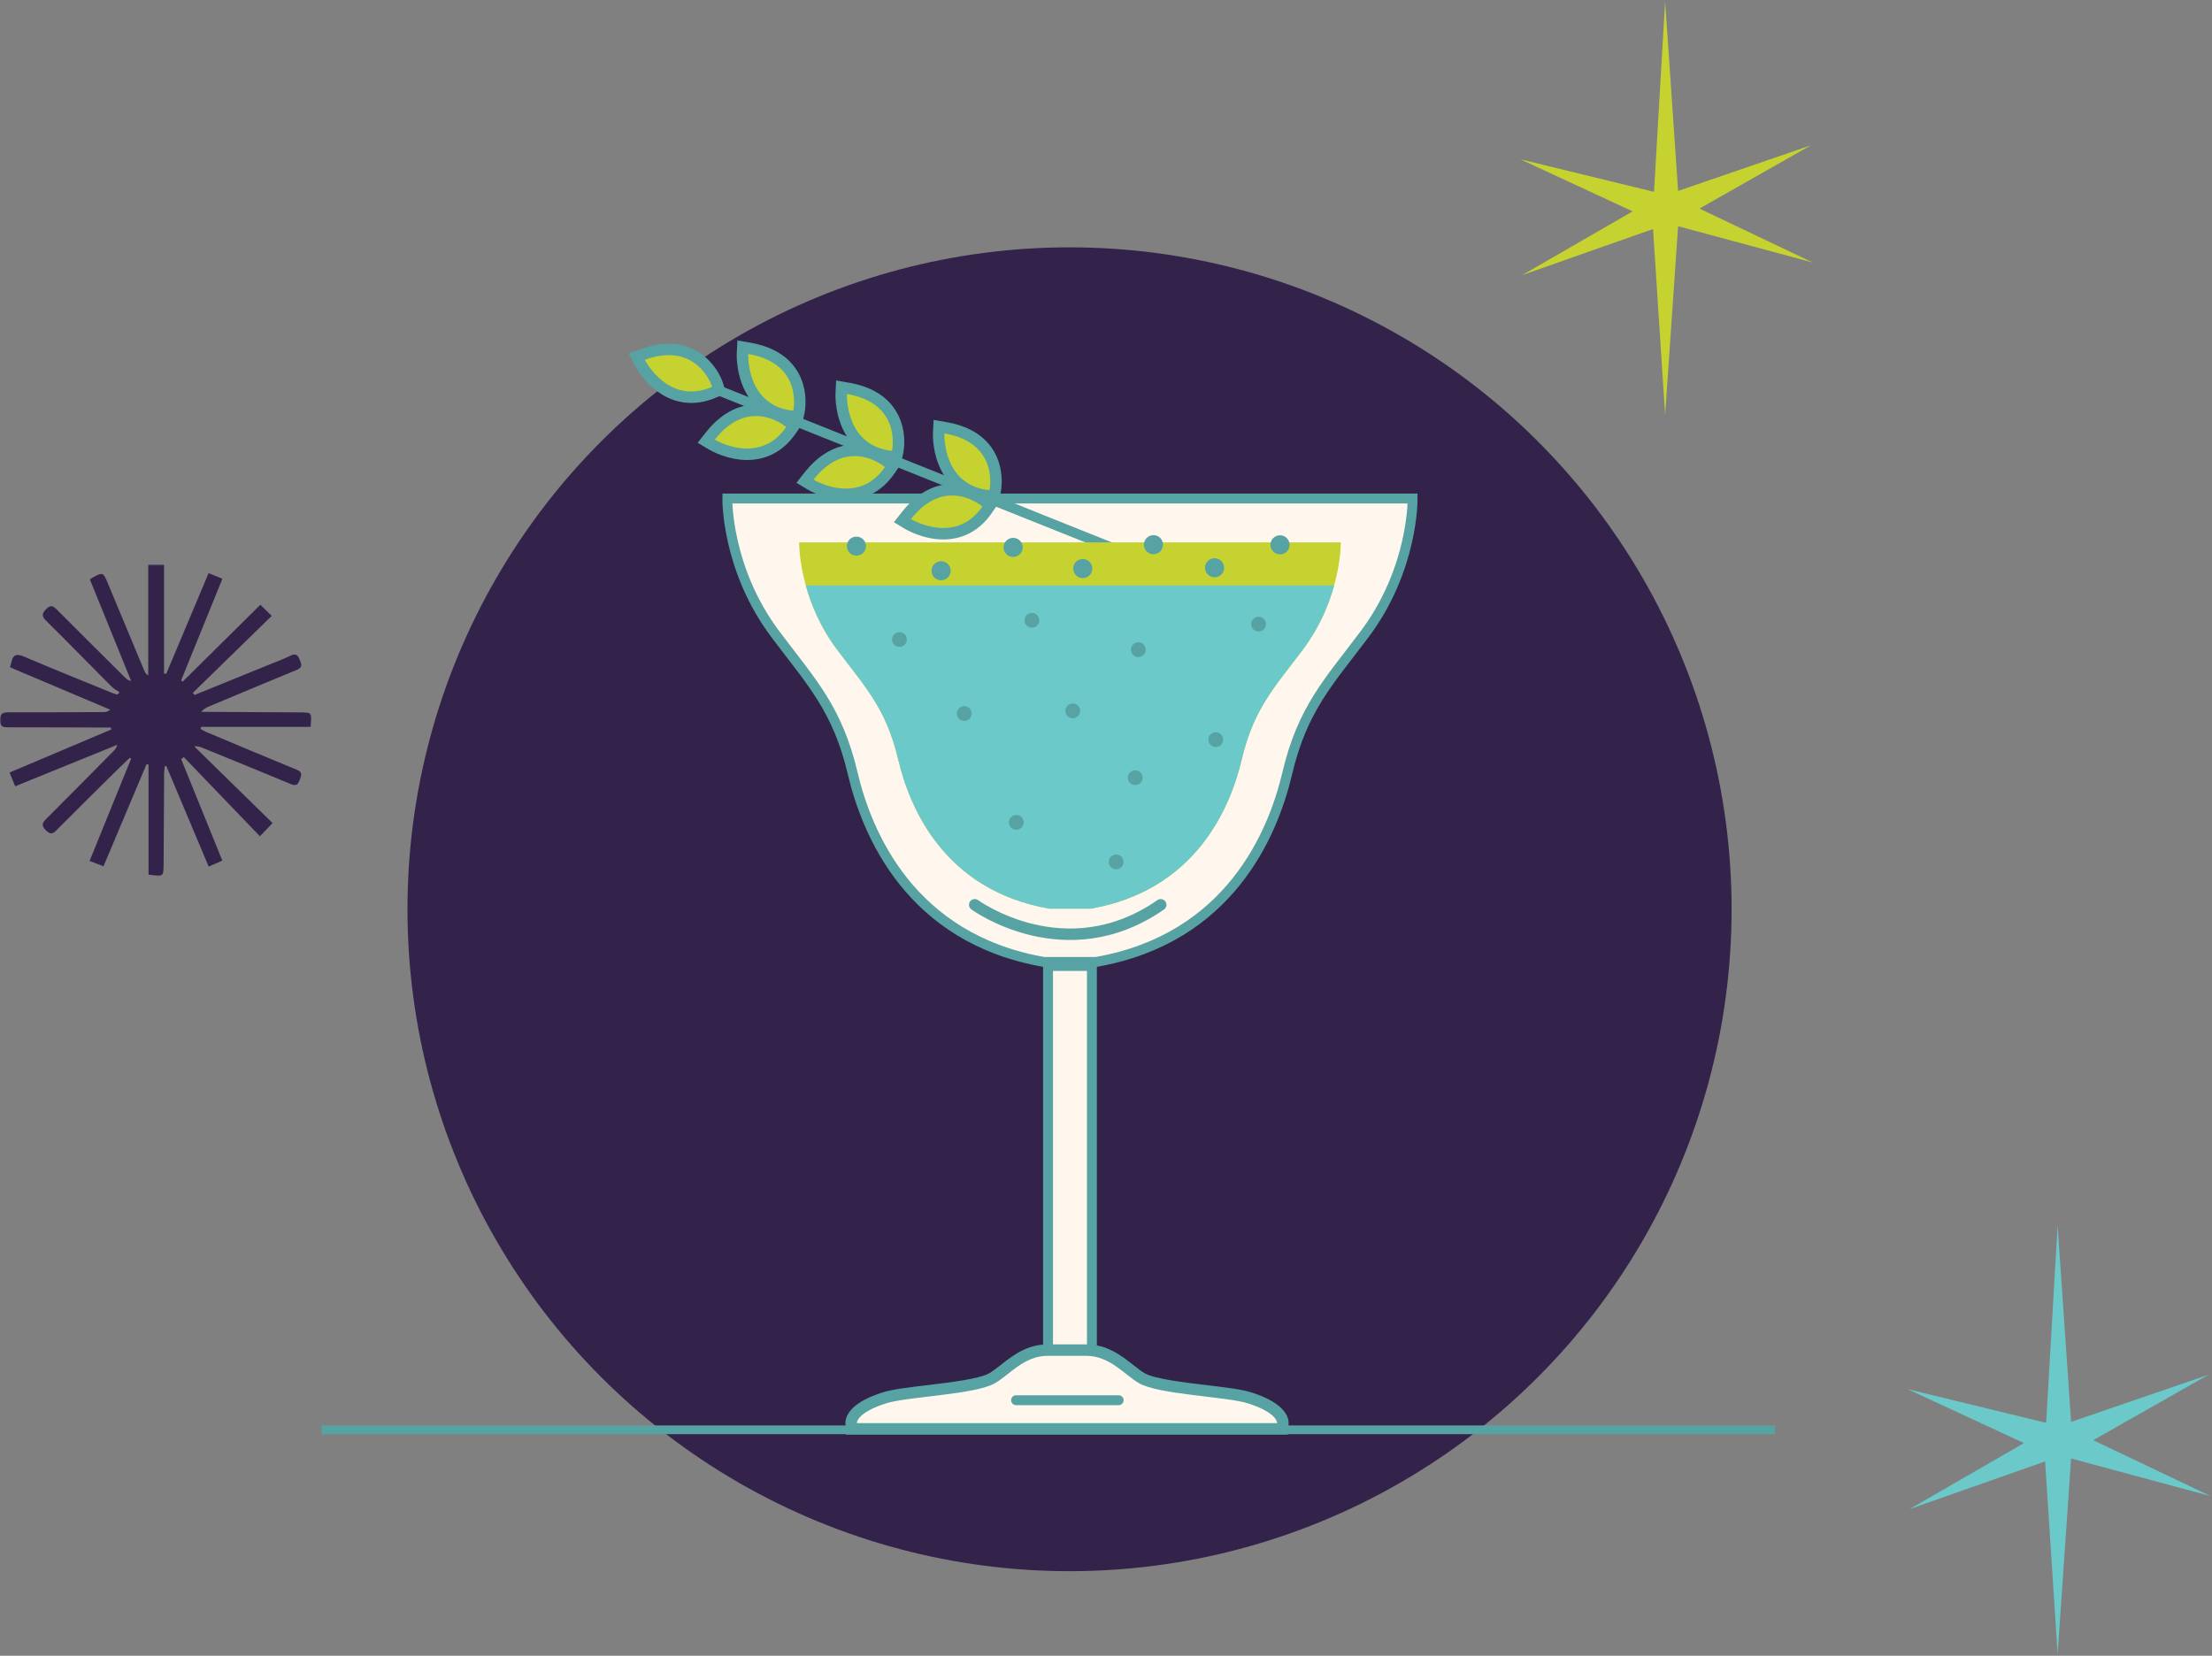 <?xml version="1.0" encoding="UTF-8"?>
<svg width="760px" height="569px" viewBox="0 0 760 569" version="1.1" xmlns="http://www.w3.org/2000/svg" xmlns:xlink="http://www.w3.org/1999/xlink">
    <rect x="0" y="0" width="760" height="569" fill="#808080" stroke="none"/>
    <title>PumpkinSpice</title>
    <defs>
        <polygon id="path-1" points="0 0 107 0 107 107 0 107"></polygon>
    </defs>
    <g id="Internal-Pages" stroke="none" stroke-width="1" fill="none" fill-rule="evenodd">
        <g id="Individual-Drink-Page-Copy" transform="translate(-333, -517)">
            <g id="PumpkinSpice" transform="translate(333, 517.432)">
                <polygon id="Fill-1-Copy-2" fill="#6BC9CA" points="703.011 488.537 655.415 476.945 695.394 495.486 656.074 518.186 702.662 501.782 706.957 568 711.584 500.784 759.489 513.696 719.184 494.495 758.831 471.981 711.584 488.205 706.957 420.661"></polygon>
                <polygon id="Fill-2-Copy-2" fill="#C5D230" points="568.292 65.494 522.365 54.309 560.942 72.2 523.001 94.104 567.954 78.274 572.1 142.17 576.564 77.311 622.789 89.771 583.898 71.242 622.153 49.52 576.564 65.174 572.1 0"></polygon>
                <polygon id="Fill-2-Copy-3" fill="#FFF7ED" points="184.048 322.969 161.384 317.421 180.421 326.296 161.698 337.161 183.881 329.309 185.927 361.004 188.13 328.831 210.941 335.011 191.749 325.82 210.628 315.045 188.13 322.81 185.927 290.481"></polygon>
                <g id="Group-7-Copy" transform="translate(0, 193.568)">
                    <mask id="mask-2" fill="white">
                        <use xlink:href="#path-1"></use>
                    </mask>
                    <g id="Clip-6"></g>
                    <path d="M66.877,44.816 C75.376,41.36 83.877,37.907 92.374,34.446 C94.878,33.426 97.426,32.494 99.853,31.314 C101.719,30.408 102.362,31.146 103.011,32.802 C103.606,34.323 104.016,35.364 102.026,36.18 C91.94,40.316 81.893,44.551 71.837,48.764 C70.868,49.17 69.938,49.669 69.092,50.644 C70.461,50.644 71.83,50.637 73.198,50.645 C83.028,50.7 92.856,50.762 102.685,50.808 C107.293,50.83 107.293,50.814 106.769,55.782 L69.113,55.782 C69.041,56.018 68.968,56.253 68.893,56.487 C69.513,56.827 70.107,57.227 70.755,57.5 C81.142,61.859 91.515,66.249 101.941,70.512 C103.907,71.314 103.649,72.272 103.048,73.841 C102.432,75.445 101.916,76.287 99.963,75.471 C89.905,71.264 79.803,67.17 69.713,63.042 C68.829,62.679 67.926,62.365 66.723,62.48 C75.64,71.212 84.557,79.944 93.651,88.852 C91.974,90.598 90.891,91.724 89.296,93.382 C80.444,84.169 71.799,75.172 63.155,66.173 C62.853,66.405 62.551,66.638 62.248,66.869 C66.926,78.404 71.604,89.941 76.396,101.759 C74.779,102.463 73.341,103.091 71.697,103.807 C66.791,92.147 61.978,80.713 57.167,69.278 C56.983,69.284 56.801,69.29 56.618,69.296 C56.538,70.102 56.391,70.909 56.386,71.716 C56.318,82.102 56.265,92.49 56.218,102.878 C56.199,107.336 56.044,107.461 51.036,106.547 L51.036,68.766 C50.807,68.711 50.579,68.655 50.351,68.601 C45.466,80.194 40.58,91.788 35.563,103.695 C33.952,103.073 32.501,102.514 30.787,101.853 C35.603,89.993 40.327,78.36 45.049,66.728 C44.895,66.62 44.74,66.511 44.585,66.403 C42.991,67.943 41.379,69.467 39.804,71.026 C33.072,77.69 26.321,84.333 19.653,91.059 C18.31,92.413 17.494,93.06 15.772,91.359 C13.975,89.584 14.62,88.666 16.044,87.246 C23.77,79.546 31.421,71.771 39.093,64.014 C39.592,63.511 40.036,62.954 40.269,61.963 C28.687,66.669 17.106,71.374 5.207,76.209 C4.552,74.593 3.996,73.219 3.292,71.483 C15.027,66.511 26.63,61.597 38.232,56.683 C38.178,56.461 38.123,56.238 38.068,56.015 C37.21,56.015 36.352,56.018 35.496,56.015 C24.674,55.985 13.852,55.931 3.03,55.942 C1.215,55.944 -0.029,55.89 0,53.428 C0.03,51.103 1.044,50.786 2.974,50.79 C13.884,50.813 24.794,50.752 35.705,50.704 C36.377,50.702 37.051,50.583 37.88,49.894 C26.434,45.047 14.989,40.201 3.424,35.304 C3.635,34.569 3.809,34.074 3.917,33.563 C4.499,30.794 5.867,30.619 8.347,31.677 C18.292,35.921 28.331,39.948 38.337,44.046 C38.98,44.309 39.652,44.498 40.31,44.721 C40.564,44.445 40.819,44.169 41.073,43.893 C40.159,43.252 39.124,42.731 38.349,41.954 C30.836,34.421 23.407,26.803 15.85,19.314 C14.345,17.822 14.286,16.973 15.778,15.399 C17.419,13.669 18.316,14.26 19.669,15.621 C27.428,23.43 35.252,31.177 43.062,38.936 C43.554,39.425 44.11,39.847 45.066,40.037 C40.344,28.413 35.624,16.791 30.905,5.176 C31.227,4.906 31.407,4.695 31.636,4.573 C35.361,2.557 35.443,2.587 37.028,6.389 C41.193,16.381 45.359,26.375 49.528,36.365 C49.791,36.994 50.092,37.607 50.934,38.137 L50.934,0 L56.363,0 L56.363,37.477 C56.614,37.495 56.865,37.515 57.115,37.535 C61.93,26.099 66.745,14.663 71.674,2.956 C73.258,3.603 74.706,4.194 76.416,4.893 C71.615,16.709 66.924,28.264 62.231,39.818 C62.414,39.956 62.595,40.095 62.777,40.233 C71.67,31.433 80.563,22.631 89.456,13.829 C90.712,15.054 91.848,16.162 93.362,17.64 C84.251,26.535 75.251,35.319 66.252,44.105 C66.461,44.342 66.668,44.579 66.877,44.816" id="Fill-5" fill="#33234B" mask="url(#mask-2)"></path>
                </g>
                <circle id="Oval-Copy" fill="#33234B" cx="367.471" cy="312.039" r="227.471"></circle>
                <g id="Pumpkin-Image" transform="translate(112, 116.568)">
                    <line x1="496.356" y1="374.356" x2="-8.84718399e-14" y2="374.356" id="Line-Copy" stroke="#57A3A3" stroke-width="3" stroke-linecap="square"></line>
                    <g id="Group-62" transform="translate(104, 0)">
                        <path d="M160.615,213.569 C206.522,205.526 221.422,169.334 226.255,148.824 C231.505,126.543 240.512,117.374 252.833,100.97 C269.746,78.45 269.344,54.321 269.344,54.321 L33.899,54.321 C33.899,54.321 33.497,78.45 50.411,100.97 C62.731,117.374 71.739,126.543 76.989,148.824 C81.821,169.334 96.721,205.526 142.629,213.569 L160.615,213.569 Z" id="Fill-1" fill="#FFF7ED"></path>
                        <path d="M160.615,213.569 C206.522,205.526 221.422,169.334 226.255,148.824 C231.505,126.543 240.512,117.374 252.833,100.97 C269.746,78.45 269.344,54.321 269.344,54.321 L33.899,54.321 C33.899,54.321 33.497,78.45 50.411,100.97 C62.731,117.374 71.739,126.543 76.989,148.824 C81.821,169.334 96.721,205.526 142.629,213.569 L160.615,213.569 Z" id="Stroke-3" stroke="#57A3A3" stroke-width="3.4"></path>
                        <line x1="31.787" y1="17.525" x2="171.523" y2="73.423" id="Stroke-5" stroke="#57A3A3" stroke-width="3.4"></line>
                        <path d="M123.75,53.428 C109.349,51.891 106.181,38.638 106.517,31.846 L106.627,29.624 L108.822,30.002 C115.507,31.153 120.373,33.937 123.284,38.276 C127.468,44.511 125.951,51.6 125.884,51.898 L125.501,53.615 L123.75,53.428 Z" id="Fill-7" fill="#C5D230"></path>
                        <path d="M104.767,27.305 L104.547,31.748 C104.537,31.965 104.31,37.098 106.416,42.485 C108.478,47.757 113.123,54.275 123.54,55.387 L127.043,55.761 L127.809,52.326 C127.883,51.994 129.572,44.108 124.923,37.18 C121.699,32.376 116.395,29.308 109.157,28.062 L104.767,27.305 Z M108.487,31.943 C127.582,35.232 123.96,51.47 123.96,51.47 C107.606,49.724 108.487,31.943 108.487,31.943 L108.487,31.943 Z" id="Fill-9" fill="#57A3A3"></path>
                        <path d="M108.113,66.414 C101.569,66.413 96.185,63.211 95.959,63.074 L94.052,61.924 L95.427,60.173 C100.046,54.291 105.333,51.308 111.144,51.308 C117.827,51.308 122.622,55.383 122.823,55.557 L124.155,56.708 L123.159,58.16 C119.455,63.56 114.253,66.414 108.116,66.414 L108.113,66.414 Z" id="Fill-11" fill="#C5D230"></path>
                        <path d="M111.144,49.338 C103.113,49.338 97.32,54.569 93.875,58.958 L91.126,62.459 L94.939,64.76 C95.184,64.908 101.026,68.383 108.114,68.383 C114.932,68.383 120.697,65.233 124.786,59.272 L126.777,56.37 L124.113,54.067 C123.552,53.583 118.428,49.338 111.144,49.338 M111.144,53.277 C117.169,53.277 121.532,57.046 121.532,57.046 C117.591,62.79 112.58,64.444 108.114,64.444 C102.044,64.444 96.979,61.389 96.979,61.389 C101.9,55.12 106.929,53.277 111.144,53.277" id="Fill-13" fill="#57A3A3"></path>
                        <path d="M90.267,39.884 C75.866,38.346 72.697,25.094 73.034,18.301 L73.144,16.079 L75.339,16.457 C82.024,17.608 86.89,20.392 89.802,24.731 C93.986,30.966 92.468,38.055 92.402,38.353 L92.018,40.07 L90.267,39.884 Z" id="Fill-15" fill="#C5D230"></path>
                        <path d="M71.284,13.76 L71.064,18.204 C71.053,18.419 70.827,23.553 72.934,28.94 C74.995,34.212 79.64,40.73 90.057,41.842 L93.56,42.216 L94.327,38.782 C94.401,38.45 96.089,30.563 91.44,23.635 C88.216,18.831 82.911,15.763 75.674,14.517 L71.284,13.76 Z M75.004,18.398 C94.099,21.687 90.476,37.925 90.476,37.925 C74.123,36.179 75.004,18.398 75.004,18.398 L75.004,18.398 Z" id="Fill-17" fill="#57A3A3"></path>
                        <path d="M74.63,52.869 C68.087,52.868 62.703,49.666 62.477,49.529 L60.57,48.379 L61.944,46.628 C66.562,40.745 71.85,37.762 77.66,37.762 C84.344,37.762 89.138,41.838 89.339,42.012 L90.672,43.163 L89.676,44.614 C85.971,50.014 80.769,52.869 74.632,52.869 L74.63,52.869 Z" id="Fill-19" fill="#C5D230"></path>
                        <path d="M77.661,35.793 C69.63,35.793 63.837,41.024 60.392,45.413 L57.643,48.914 L61.456,51.215 C61.701,51.363 67.543,54.838 74.631,54.838 C81.449,54.838 87.214,51.688 91.303,45.727 L93.294,42.825 L90.629,40.522 C90.069,40.038 84.945,35.793 77.661,35.793 M77.661,39.732 C83.686,39.732 88.049,43.501 88.049,43.501 C84.108,49.246 79.097,50.899 74.631,50.899 C68.561,50.899 63.496,47.844 63.496,47.844 C68.417,41.575 73.445,39.732 77.661,39.732" id="Fill-21" fill="#57A3A3"></path>
                        <path d="M56.343,26.123 C41.943,24.586 38.774,11.333 39.111,4.541 L39.22,2.319 L41.416,2.697 C48.101,3.848 52.966,6.632 55.878,10.971 C60.062,17.206 58.544,24.295 58.478,24.593 L58.095,26.31 L56.343,26.123 Z" id="Fill-23" fill="#C5D230"></path>
                        <path d="M37.361,0 L37.141,4.443 C37.13,4.659 36.903,9.792 39.01,15.18 C41.072,20.451 45.717,26.969 56.134,28.082 L59.637,28.455 L60.403,25.021 C60.477,24.689 62.166,16.803 57.517,9.875 C54.293,5.071 48.988,2.003 41.751,0.756 L37.361,0 Z M41.081,4.638 C60.176,7.926 56.553,24.165 56.553,24.165 C40.2,22.419 41.081,4.638 41.081,4.638 L41.081,4.638 Z" id="Fill-25" fill="#57A3A3"></path>
                        <path d="M40.707,39.109 C34.163,39.108 28.779,35.906 28.553,35.769 L26.646,34.619 L28.02,32.868 C32.639,26.985 37.927,24.002 43.737,24.002 C50.421,24.002 55.215,28.078 55.416,28.252 L56.749,29.403 L55.753,30.854 C52.048,36.254 46.846,39.109 40.709,39.109 L40.707,39.109 Z" id="Fill-27" fill="#C5D230"></path>
                        <path d="M43.738,22.033 C35.707,22.033 29.914,27.264 26.469,31.653 L23.72,35.154 L27.533,37.455 C27.778,37.603 33.62,41.078 40.707,41.078 C47.525,41.078 53.291,37.928 57.38,31.967 L59.371,29.064 L56.706,26.762 C56.146,26.278 51.022,22.033 43.738,22.033 M43.738,25.972 C49.763,25.972 54.126,29.741 54.126,29.741 C50.185,35.485 45.174,37.139 40.707,37.139 C34.637,37.139 29.573,34.083 29.573,34.083 C34.494,27.815 39.522,25.972 43.738,25.972" id="Fill-29" fill="#57A3A3"></path>
                        <path d="M21.528,19.502 C9.995,19.502 4.024,8.031 3.777,7.543 L2.767,5.56 L4.861,4.8 C8.02,3.653 11.029,3.071 13.804,3.071 C24.044,3.071 29.241,11.101 30.557,15.347 L31.079,17.028 L29.466,17.734 C26.784,18.907 24.114,19.502 21.529,19.502 L21.528,19.502 Z" id="Fill-31" fill="#C5D230"></path>
                        <path d="M13.804,1.102 C10.798,1.102 7.562,1.723 4.186,2.949 L0,4.47 L2.018,8.436 C2.289,8.968 8.798,21.472 21.528,21.472 C24.387,21.472 27.324,20.821 30.257,19.538 L33.484,18.125 L32.442,14.765 C30.976,10.039 25.194,1.102 13.804,1.102 M13.804,5.041 C25.296,5.041 28.674,15.93 28.674,15.93 C26.083,17.064 23.699,17.533 21.528,17.533 C11.072,17.533 5.535,6.651 5.535,6.651 C8.671,5.512 11.413,5.041 13.804,5.041" id="Fill-33" fill="#57A3A3"></path>
                        <path d="M158.73,195.272 C195.016,188.915 206.792,160.308 210.612,144.097 C214.762,126.486 221.881,119.239 231.619,106.273 C244.987,88.473 244.67,69.402 244.67,69.402 L58.574,69.402 C58.574,69.402 58.256,88.473 71.624,106.273 C81.362,119.239 88.482,126.486 92.631,144.097 C96.451,160.308 108.228,188.915 144.514,195.272 L158.73,195.272 Z" id="Fill-35" fill="#C5D230"></path>
                        <polygon id="Fill-37" fill="#FFF7ED" points="144.086 349.495 159.158 349.495 159.158 214.955 144.086 214.955"></polygon>
                        <polygon id="Stroke-39" stroke="#57A3A3" stroke-width="3.4" points="144.086 349.495 159.158 349.495 159.158 214.955 144.086 214.955"></polygon>
                        <path d="M76.557,374.03 L76.43,372.196 C76.349,371.013 76.922,366.883 87.751,363.411 C90.963,362.38 96.777,361.686 102.932,360.951 C111.488,359.929 121.186,358.771 124.863,356.633 C126.216,355.847 127.609,354.752 129.084,353.593 C133.038,350.485 137.52,346.962 143.963,346.962 L157.235,346.962 C163.677,346.962 168.16,350.485 172.114,353.593 C173.589,354.752 174.982,355.847 176.335,356.633 C180.011,358.771 189.71,359.929 198.266,360.951 C204.421,361.686 210.234,362.38 213.447,363.411 C224.275,366.883 224.849,371.014 224.767,372.197 L224.64,374.03 L76.557,374.03 Z" id="Fill-40" fill="#FFF7ED"></path>
                        <path d="M157.235,344.993 L143.963,344.993 C136.838,344.993 131.862,348.903 127.863,352.046 C126.445,353.16 125.104,354.214 123.871,354.931 C120.547,356.864 110.231,358.095 102.699,358.995 C96.175,359.774 90.542,360.447 87.148,361.535 C82.277,363.097 78.756,365.002 76.682,367.196 C74.517,369.488 74.409,371.552 74.463,372.333 L74.717,376 L78.398,376 L222.799,376 L226.481,376 L226.735,372.332 C226.872,370.353 225.91,365.339 214.049,361.535 C210.656,360.447 205.022,359.774 198.499,358.995 C190.966,358.095 180.651,356.864 177.328,354.931 C176.094,354.214 174.753,353.16 173.334,352.045 C169.336,348.903 164.36,344.993 157.235,344.993 L157.235,344.993 Z M157.235,348.932 C165.327,348.932 170.237,355.367 175.342,358.335 C182.149,362.293 205.414,362.903 212.844,365.286 C223.042,368.556 222.8,372.061 222.8,372.061 L78.398,372.061 C78.398,372.061 78.155,368.556 88.354,365.286 C95.783,362.903 119.048,362.293 125.855,358.335 C130.96,355.367 135.87,348.932 143.963,348.932 L157.235,348.932 Z" id="Fill-41" fill="#57A3A3"></path>
                        <path d="M60.849,84.182 C62.647,90.697 65.863,98.601 71.624,106.273 C81.362,119.238 88.482,126.486 92.632,144.098 C96.451,160.308 108.228,188.915 144.514,195.272 L158.73,195.272 C195.015,188.915 206.792,160.308 210.612,144.098 C214.761,126.486 221.882,119.238 231.619,106.273 C237.381,98.601 240.596,90.697 242.394,84.182 L60.849,84.182 Z" id="Fill-42" fill="#6BC9CA"></path>
                        <path d="M118.904,193.931 C118.904,193.931 150.046,216.719 182.799,193.931" id="Stroke-43" stroke="#57A3A3" stroke-width="3.939" stroke-linecap="round"></path>
                        <path d="M95.578,102.774 C95.578,104.179 94.438,105.317 93.032,105.317 C91.625,105.317 90.485,104.179 90.485,102.774 C90.485,101.37 91.625,100.231 93.032,100.231 C94.438,100.231 95.578,101.37 95.578,102.774" id="Fill-44" fill="#57A3A3"></path>
                        <path d="M117.844,128.205 C117.844,129.61 116.704,130.748 115.298,130.748 C113.891,130.748 112.751,129.61 112.751,128.205 C112.751,126.8 113.891,125.662 115.298,125.662 C116.704,125.662 117.844,126.8 117.844,128.205" id="Fill-45" fill="#57A3A3"></path>
                        <path d="M141.085,96.162 C141.085,97.567 139.945,98.705 138.539,98.705 C137.132,98.705 135.992,97.567 135.992,96.162 C135.992,94.758 137.132,93.62 138.539,93.62 C139.945,93.62 141.085,94.758 141.085,96.162" id="Fill-46" fill="#57A3A3"></path>
                        <path d="M135.718,165.604 C135.718,167.008 134.578,168.147 133.171,168.147 C131.765,168.147 130.625,167.008 130.625,165.604 C130.625,164.199 131.765,163.061 133.171,163.061 C134.578,163.061 135.718,164.199 135.718,165.604" id="Fill-47" fill="#57A3A3"></path>
                        <path d="M155.132,127.284 C155.132,128.689 153.992,129.827 152.585,129.827 C151.179,129.827 150.039,128.689 150.039,127.284 C150.039,125.88 151.179,124.741 152.585,124.741 C153.992,124.741 155.132,125.88 155.132,127.284" id="Fill-48" fill="#57A3A3"></path>
                        <path d="M176.581,150.252 C176.581,151.656 175.441,152.795 174.035,152.795 C172.628,152.795 171.488,151.656 171.488,150.252 C171.488,148.847 172.628,147.709 174.035,147.709 C175.441,147.709 176.581,148.847 176.581,150.252" id="Fill-49" fill="#57A3A3"></path>
                        <path d="M177.648,106.249 C177.648,107.654 176.509,108.792 175.102,108.792 C173.696,108.792 172.556,107.654 172.556,106.249 C172.556,104.845 173.696,103.706 175.102,103.706 C176.509,103.706 177.648,104.845 177.648,106.249" id="Fill-50" fill="#57A3A3"></path>
                        <path d="M218.961,97.475 C218.961,98.879 217.821,100.018 216.415,100.018 C215.008,100.018 213.868,98.879 213.868,97.475 C213.868,96.07 215.008,94.932 216.415,94.932 C217.821,94.932 218.961,96.07 218.961,97.475" id="Fill-51" fill="#57A3A3"></path>
                        <path d="M204.258,137.184 C204.258,138.589 203.118,139.727 201.711,139.727 C200.305,139.727 199.165,138.589 199.165,137.184 C199.165,135.78 200.305,134.641 201.711,134.641 C203.118,134.641 204.258,135.78 204.258,137.184" id="Fill-52" fill="#57A3A3"></path>
                        <path d="M170.03,179.193 C170.03,180.597 168.89,181.736 167.483,181.736 C166.077,181.736 164.937,180.597 164.937,179.193 C164.937,177.788 166.077,176.65 167.483,176.65 C168.89,176.65 170.03,177.788 170.03,179.193" id="Fill-53" fill="#57A3A3"></path>
                        <path d="M81.533,70.681 C81.533,72.493 80.063,73.961 78.249,73.961 C76.435,73.961 74.964,72.493 74.964,70.681 C74.964,68.87 76.435,67.402 78.249,67.402 C80.063,67.402 81.533,68.87 81.533,70.681" id="Fill-54" fill="#57A3A3"></path>
                        <path d="M110.627,79.14 C110.627,80.951 109.157,82.419 107.343,82.419 C105.529,82.419 104.058,80.951 104.058,79.14 C104.058,77.328 105.529,75.86 107.343,75.86 C109.157,75.86 110.627,77.328 110.627,79.14" id="Fill-55" fill="#57A3A3"></path>
                        <path d="M135.382,71.109 C135.382,72.921 133.912,74.389 132.098,74.389 C130.284,74.389 128.813,72.921 128.813,71.109 C128.813,69.298 130.284,67.83 132.098,67.83 C133.912,67.83 135.382,69.298 135.382,71.109" id="Fill-56" fill="#57A3A3"></path>
                        <path d="M159.3,78.397 C159.3,80.208 157.83,81.676 156.016,81.676 C154.202,81.676 152.731,80.208 152.731,78.397 C152.731,76.585 154.202,75.117 156.016,75.117 C157.83,75.117 159.3,76.585 159.3,78.397" id="Fill-57" fill="#57A3A3"></path>
                        <path d="M183.594,70.183 C183.594,71.994 182.124,73.462 180.31,73.462 C178.496,73.462 177.025,71.994 177.025,70.183 C177.025,68.371 178.496,66.903 180.31,66.903 C182.124,66.903 183.594,68.371 183.594,70.183" id="Fill-58" fill="#57A3A3"></path>
                        <path d="M204.585,78.111 C204.585,79.923 203.115,81.391 201.301,81.391 C199.487,81.391 198.017,79.923 198.017,78.111 C198.017,76.3 199.487,74.832 201.301,74.832 C203.115,74.832 204.585,76.3 204.585,78.111" id="Fill-59" fill="#57A3A3"></path>
                        <path d="M227.076,70.227 C227.076,72.038 225.606,73.506 223.792,73.506 C221.978,73.506 220.507,72.038 220.507,70.227 C220.507,68.415 221.978,66.947 223.792,66.947 C225.606,66.947 227.076,68.415 227.076,70.227" id="Fill-60" fill="#57A3A3"></path>
                        <line x1="133.093" y1="364.183" x2="168.356" y2="364.183" id="Stroke-61" stroke="#57A3A3" stroke-width="3.4" stroke-linecap="round"></line>
                    </g>
                </g>
            </g>
        </g>
    </g>
</svg>